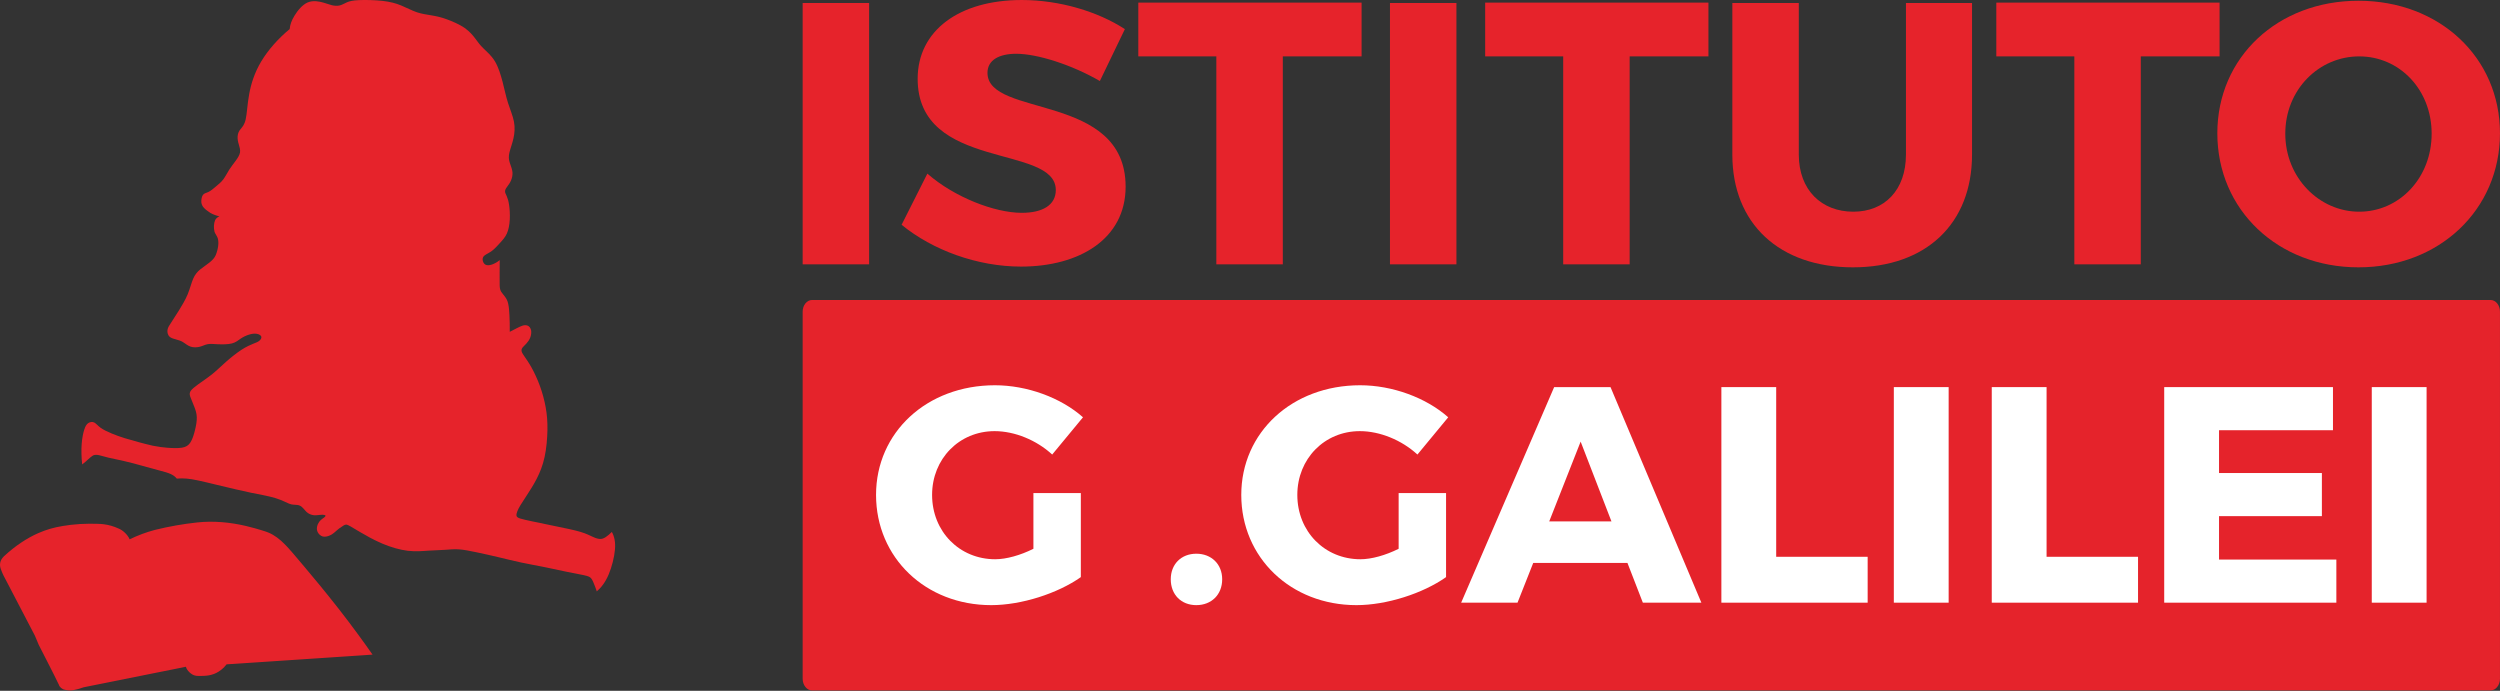 <?xml version="1.0" encoding="UTF-8" standalone="no"?><!DOCTYPE svg PUBLIC "-//W3C//DTD SVG 1.1//EN" "http://www.w3.org/Graphics/SVG/1.1/DTD/svg11.dtd"><svg width="100%" height="100%" viewBox="0 0 7108 1964" version="1.1" xmlns="http://www.w3.org/2000/svg" xmlns:xlink="http://www.w3.org/1999/xlink" xml:space="preserve" xmlns:serif="http://www.serif.com/" style="fill-rule:evenodd;clip-rule:evenodd;stroke-linejoin:round;stroke-miterlimit:2;"><rect x="0" y="0" width="7108" height="1964" fill="#333333" stroke="none"/><g><g id="Layer-1" serif:id="Layer 1"><g><g id="_--IDML-" serif:id=" [IDML]"><path d="M7081.06,1963.03c14.821,-0 26.862,-14.925 26.862,-33.298l-0,-1043.54c-0,-18.385 -12.041,-33.309 -26.862,-33.309l-4772.09,-0c-14.829,-0 -26.862,14.924 -26.862,33.309l0,1043.54c0,18.373 12.033,33.298 26.862,33.298l4772.09,-0Z" style="fill:#e5232b;"/></g><g><g><path d="M2938.19,1401.82l0,158.478c-36.774,18.387 -77.05,29.77 -108.57,29.77c-101.566,-0 -179.491,-78.802 -179.491,-182.995c-0,-102.441 77.05,-181.243 177.74,-181.243c56.912,0 119.077,25.392 163.731,66.544l87.557,-105.944c-63.041,-56.037 -159.354,-91.06 -250.413,-91.06c-193.5,0 -337.969,133.963 -337.969,311.703c0,178.617 140.967,313.454 327.463,313.454c85.805,0 189.122,-33.271 254.79,-79.676l-0,-239.031l-134.838,-0Z" style="fill:#fff;fill-rule:nonzero;"/><path d="M3401.38,1574.31c-42.903,0 -72.672,29.77 -72.672,72.673c0,43.778 29.769,73.547 72.672,73.547c42.903,0 73.548,-29.769 73.548,-73.547c-0,-42.903 -30.645,-72.673 -73.548,-72.673Z" style="fill:#fff;fill-rule:nonzero;"/><path d="M3976.62,1401.82l-0,158.478c-36.774,18.387 -77.05,29.77 -108.57,29.77c-101.566,-0 -179.492,-78.802 -179.492,-182.995c0,-102.441 77.05,-181.243 177.74,-181.243c56.912,0 119.078,25.392 163.732,66.544l87.556,-105.944c-63.041,-56.037 -159.353,-91.06 -250.412,-91.06c-193.5,0 -337.969,133.963 -337.969,311.703c-0,178.617 140.966,313.454 327.462,313.454c85.806,0 189.123,-33.271 254.79,-79.676l0,-239.031l-134.837,-0Z" style="fill:#fff;fill-rule:nonzero;"/><path d="M4627.17,1600.58l43.778,112.949l166.358,-0l-258.293,-612.899l-160.229,-0l-264.421,612.899l160.229,-0l44.654,-112.949l267.924,0Zm-45.53,-118.202l-176.865,0l89.308,-226.772l87.557,226.772Z" style="fill:#fff;fill-rule:nonzero;"/><path d="M5050.07,1583.07l-0,-482.439l-155.851,-0l-0,612.899l415.894,-0l0,-130.46l-260.043,-0Z" style="fill:#fff;fill-rule:nonzero;"/><rect x="5384.54" y="1100.63" width="155.851" height="612.899" style="fill:#fff;fill-rule:nonzero;"/><path d="M5818.82,1583.07l-0,-482.439l-155.851,-0l-0,612.899l415.894,-0l0,-130.46l-260.043,-0Z" style="fill:#fff;fill-rule:nonzero;"/><path d="M6633.1,1223.21l0,-122.58l-479.811,-0l0,612.899l489.443,-0l-0,-122.58l-333.592,0l0,-123.455l292.44,-0l0,-122.58l-292.44,-0l0,-121.704l323.96,-0Z" style="fill:#fff;fill-rule:nonzero;"/><rect x="6743.42" y="1100.63" width="155.851" height="612.899" style="fill:#fff;fill-rule:nonzero;"/></g></g><g><g><rect x="2282.12" y="8.498" width="188.956" height="743.087" style="fill:#e6232b;fill-rule:nonzero;"/><path d="M2905.25,0.006c-178.341,-0 -296.173,87.047 -296.173,223.988c-0,263.265 392.774,184.71 392.774,316.342c-0,42.462 -37.155,64.755 -96.601,64.755c-77.494,0 -192.141,-44.585 -268.573,-111.463l-73.247,145.433c88.109,72.185 215.495,118.894 339.697,118.894c165.601,-0 297.234,-78.555 297.234,-227.173c-0,-268.573 -392.774,-195.325 -392.774,-323.773c-0,-36.093 32.908,-54.14 81.739,-54.14c60.509,0 159.233,31.847 237.788,77.494l71.124,-147.556c-76.432,-49.893 -185.772,-82.801 -292.988,-82.801Z" style="fill:#e6232b;fill-rule:nonzero;"/><path d="M3871.26,160.3l-0,-152.863l-634.808,-0l0,152.863l221.865,0l-0,591.285l188.956,0l-0,-591.285l223.987,0Z" style="fill:#e6232b;fill-rule:nonzero;"/><rect x="3951.94" y="8.498" width="188.956" height="743.087" style="fill:#e6232b;fill-rule:nonzero;"/><path d="M4857.44,160.3l0,-152.863l-634.807,-0l0,152.863l221.864,0l0,591.285l188.956,0l0,-591.285l223.987,0Z" style="fill:#e6232b;fill-rule:nonzero;"/><path d="M5606.89,8.498l-187.894,0l-0,430.991c-0,100.847 -60.509,162.417 -149.679,162.417c-90.232,0 -154.986,-61.57 -154.986,-162.417l-0,-430.991l-188.956,0l-0,430.991c-0,196.387 133.755,320.589 342.881,320.589c208.063,-0 338.634,-124.202 338.634,-320.589l0,-430.991Z" style="fill:#e6232b;fill-rule:nonzero;"/><path d="M6310.7,160.3l0,-152.863l-634.807,-0l0,152.863l221.864,0l0,591.285l188.956,0l0,-591.285l223.987,0Z" style="fill:#e6232b;fill-rule:nonzero;"/><path d="M6705.6,2.129c-229.295,-0 -401.266,160.294 -401.266,376.851c0,217.619 171.971,381.098 401.266,381.098c230.357,-0 402.328,-164.541 402.328,-381.098c-0,-215.495 -171.971,-376.851 -402.328,-376.851Zm2.123,158.171c114.648,0 205.941,94.479 205.941,219.742c0,125.263 -91.293,221.864 -205.941,221.864c-113.586,0 -210.187,-96.601 -210.187,-221.864c0,-125.263 95.54,-219.742 210.187,-219.742Z" style="fill:#e6232b;fill-rule:nonzero;"/></g></g><g><g><path d="M963.373,1731.58c-19.474,-24.918 -39.364,-49.511 -55.605,-69.316c-16.256,-19.791 -28.854,-34.802 -41.468,-49.805c-12.629,-14.996 -25.266,-29.976 -34.221,-40.377c-8.956,-10.418 -14.246,-16.218 -19.729,-21.84c-16.124,-16.914 -32.643,-29.303 -49.248,-36.031c-3.882,-1.648 -7.842,-3.101 -18.468,-6.365c-10.61,-3.271 -27.903,-8.329 -45.427,-12.42c-45.559,-10.696 -92.425,-14.949 -138.711,-10.008c-40.369,4.362 -80.545,11.423 -120.474,21.307c-24.207,6.465 -48.042,15.235 -71.459,26.696c-4.996,-12.706 -20.154,-26.766 -31.909,-30.896c-13.673,-6.318 -27.648,-10.177 -41.654,-11.995c-4.81,-0.634 -9.628,-1.021 -20.834,-1.283c-11.237,-0.263 -28.846,-0.379 -46.402,0.634c-17.54,1.021 -35.026,3.209 -49.433,5.607c-27.424,4.57 -46.951,10.602 -69.526,20.3c-32.775,14.385 -66.478,36.882 -98.055,66.239c-11.554,11.74 -13.155,24.462 -7.842,37.446c2.344,6.744 5.035,12.583 7.007,16.628l89.246,171.168l10.835,25.877c19.203,38.05 39.287,76.045 57.624,114.164c1.191,5.522 9.512,12.9 16.093,13.642c8.043,2.173 16.164,2.653 24.392,1.377c7.27,-1.307 19.102,-4.339 30.038,-8.329l290.46,-58.258c2.188,10.564 16.55,23.874 27.307,25.258c1.261,0.271 2.545,0.487 3.829,0.65c2.807,0.379 11.484,0.41 20.347,-0.085c18.189,-0.75 37.214,-5.166 56.533,-23.928c2.73,-2.738 5.274,-5.692 7.579,-8.793l414.948,-27.648c-6.542,-9.373 -13.17,-18.708 -19.829,-28.05l-18.723,-25.877c-18.669,-25.528 -37.732,-50.771 -57.221,-75.689" style="fill:#e6232b;"/></g><g><path d="M698.598,339.119c-3.589,16.148 -9.83,21.925 -14.586,28.034c-10.719,12.057 -9.961,28.197 -4.919,43.958c2.228,7.873 4.563,15.065 3.272,22.536c-1.292,7.471 -6.226,15.235 -12.065,23.224c-5.846,7.981 -12.575,16.202 -18.468,25.483c-5.908,9.28 -10.943,19.62 -16.844,27.477c-5.877,7.858 -12.613,13.217 -19.767,19.265c-7.153,6.024 -14.756,12.745 -21.554,16.209c-6.813,3.473 -12.799,3.713 -16.557,8.708c-3.767,4.981 -5.29,14.718 -4.625,21.554c1.578,12.335 10.054,19.303 25.08,29.427c7.486,4.385 16.821,7.988 26.442,10.123c-5.182,2.026 -9.76,5.854 -12.204,10.371c-3.797,8.824 -4.965,21.94 -1.763,33.974c2.15,5.916 6.89,11.221 9.102,17.872c3.712,12.281 1.199,31.236 -5.746,47.879c-6.334,16.094 -26.364,26.828 -43.548,40.3c-8.623,7.061 -15.344,14.81 -20.548,26.751c-5.197,11.94 -8.917,28.088 -15.584,44.182c-6.674,16.109 -16.31,32.172 -24.732,45.791c-8.43,13.634 -15.661,24.825 -21.476,33.572c-5.816,8.746 -10.232,15.034 -11.307,22.18c-1.098,7.138 1.16,15.111 6.234,19.682c9.922,7.981 27.09,6.929 39.998,16.442c6.195,3.975 12.227,9.172 19.991,11.631c7.773,2.467 17.285,2.22 25.475,0.139c8.19,-2.072 15.05,-5.962 22.799,-7.37c7.741,-1.4 16.349,-0.333 28.808,0.24c12.451,0.557 28.746,0.595 40.044,-2.344c11.307,-2.931 17.625,-8.855 24.887,-13.727c7.247,-4.887 15.444,-8.746 23.356,-11.206c7.919,-2.467 15.537,-3.55 22.095,-2.451c6.558,1.082 12.049,4.354 13.147,8.329c1.114,3.99 -2.173,8.723 -6.218,11.902c-4.052,3.194 -8.886,4.849 -16.952,8.12c-8.082,3.271 -19.396,8.136 -33.27,17.146c-13.882,9.002 -30.316,22.133 -44.144,34.36c-13.858,12.243 -25.111,23.572 -38.714,34.531c-13.581,10.943 -29.489,21.515 -40.2,29.241c-20.834,15.351 -24.121,20.084 -24.098,28.599c0.333,4.199 2.39,9.133 4.927,15.251c2.559,6.109 5.606,13.41 8.684,21.553c3.047,8.136 6.118,17.146 6.473,28.251c0.333,11.129 -2.049,24.353 -5.297,37.369c-3.248,13.024 -7.355,25.854 -12.946,34.438c-5.599,8.569 -12.691,12.9 -24.152,14.771c-11.462,1.856 -27.277,1.245 -41.546,0.116c-14.268,-1.121 -26.99,-2.753 -41.096,-5.746c-27.014,-6.125 -55.806,-14.322 -80.987,-21.77c-12.111,-3.789 -24.43,-8.229 -36.394,-13.217c-11.98,-5.011 -23.611,-10.564 -31.6,-16.434c-7.981,-5.87 -12.312,-12.056 -17.702,-14.624c-5.383,-2.583 -11.833,-1.547 -16.72,1.655c-4.888,3.209 -8.229,8.584 -11.392,18.298c-3.171,9.698 -6.164,23.757 -7.448,41.073c-1.283,17.316 -0.889,37.887 1.392,58.227c12.807,-9.358 22.413,-20.657 30.896,-25.467c4.293,-2.042 9.443,-2.343 16.28,-1.021c6.828,1.353 15.343,4.339 27.006,7.076c23.394,4.787 62.913,13.302 98.418,23.743c17.981,4.98 34.36,9.435 47.57,12.969c13.209,3.55 23.247,6.202 31.066,9.729c7.803,3.511 13.41,7.88 17.872,13.247c8.824,-0.819 17.702,-0.873 27.4,-0.054c9.683,0.805 20.162,2.506 34.508,5.592c14.361,3.07 32.566,7.525 51.344,12.072c18.769,4.516 38.088,9.11 55.519,13.178c32.938,7.803 56.479,12.335 79.533,16.798c11.052,2.266 23.178,5.088 33.239,8.205c10.07,3.109 18.058,6.519 25.096,9.775c7.038,3.233 13.101,6.319 19.04,7.672c5.924,1.338 11.709,0.967 16.759,1.655c11.075,1.168 16.202,8.615 23.356,16.743c8.004,9.474 20.764,13.875 32.319,12.444c5.931,-0.395 11.507,-1.354 15.799,-1.392c11.346,0.448 9.528,3.828 6.644,6.442c-3.674,3.55 -10.364,6.372 -15.754,13.82c-5.236,7.478 -9.636,19.775 -3.789,30.122c2.846,5.167 8.066,10.031 14.199,11.539c6.148,1.516 13.193,-0.325 18.537,-2.452c5.352,-2.126 8.971,-4.539 13.526,-8.305c4.555,-3.774 10.046,-8.902 14.679,-12.397c10.007,-6.404 13.688,-10.162 19.226,-10.758c3.031,0.062 7.099,1.995 12.451,5.042c5.351,3.047 11.995,7.224 27.052,16.048c15.065,8.847 38.545,22.35 63.083,32.814c24.531,10.471 50.145,17.887 72.921,20.602c22.783,2.707 42.751,0.704 60.067,-0.433c17.316,-1.137 31.994,-1.408 45.296,-2.251c13.302,-0.85 25.227,-2.281 39.31,-1.392c14.099,0.874 30.355,4.053 49.379,8.043c19.041,4.014 40.834,8.832 62.411,13.952c21.585,5.127 42.929,10.541 66.138,15.483c23.201,4.941 48.243,9.404 69.68,13.727c21.422,4.307 39.225,8.453 57.283,12.149c18.082,3.712 36.41,6.968 48.281,9.497c20.456,4.718 23.008,5.344 30.022,21.477c2.885,6.72 6.45,15.869 9.536,25.173c13.882,-12.026 24.91,-27.13 33.889,-48.459c8.986,-21.322 15.923,-48.862 17.741,-70.299c1.833,-21.438 -1.485,-36.766 -8.809,-50.215c-12.219,11.98 -22.891,20.216 -33.015,19.968c-5.475,-0.03 -11.94,-1.894 -20.192,-5.591c-8.252,-3.712 -18.298,-9.234 -35.892,-14.539c-17.61,-5.282 -42.752,-10.348 -67.445,-15.406c-24.686,-5.057 -48.908,-10.107 -66.827,-13.882c-17.926,-3.789 -29.589,-6.295 -36.804,-8.615c-7.223,-2.304 -10.007,-4.408 -10.843,-7.788c-0.819,-3.379 0.317,-8.027 2.336,-13.131c2.011,-5.089 4.911,-10.642 9.203,-17.726c4.292,-7.092 10.007,-15.73 18.074,-28.073c8.066,-12.351 18.498,-28.421 27.717,-46.386c9.218,-17.95 17.246,-37.826 22.466,-61.939c5.236,-24.137 7.664,-52.527 8.059,-76.71c0.371,-24.16 -1.284,-44.113 -4.927,-64.437c-3.658,-20.324 -9.288,-41.05 -16.364,-60.508c-7.092,-19.488 -15.622,-37.717 -23.464,-51.885c-7.842,-14.145 -14.996,-24.245 -19.968,-31.452c-9.033,-12.97 -11.616,-18.267 -6.094,-26.071c2.49,-3.34 6.519,-6.612 10.718,-11.182c4.2,-4.571 8.577,-10.456 11.237,-17.355c2.676,-6.914 3.658,-14.864 2.344,-21.043c-3.419,-14.137 -14.918,-15.761 -23.928,-12.892c-10.85,3.581 -23.34,11.183 -36.673,17.702c0.178,-16.65 -0.224,-33.332 -0.897,-47.074c-0.681,-13.751 -1.632,-24.562 -3.589,-32.961c-3.132,-15.684 -12.984,-23.766 -19.86,-33.873c-2.822,-4.664 -3.936,-9.582 -4.361,-18.004c-0.596,-18.074 0.371,-46.92 0.162,-72c-6.976,5.807 -15.158,10.308 -22.59,12.721c-7.424,2.398 -14.083,2.707 -18.646,-0.154c-4.539,-2.862 -7.006,-8.909 -7.324,-13.89c-0.332,-4.996 1.485,-8.94 6.303,-12.528c4.842,-3.581 12.668,-6.798 20.278,-12.521c7.587,-5.715 14.941,-13.913 22.373,-22.033c7.448,-8.113 14.957,-16.11 19.953,-27.254c5.019,-11.128 7.51,-25.389 8.252,-40.106c0.719,-14.702 -0.317,-29.875 -1.957,-41.027c-1.631,-11.145 -3.859,-18.275 -6.403,-24.207c-2.552,-5.947 -5.445,-10.718 -5.112,-15.459c0.34,-4.749 3.898,-9.466 7.973,-15.096c9.397,-11.578 15.994,-28.267 12.181,-44.105c-1.686,-8.182 -5.352,-15.978 -7.502,-23.696c-2.134,-7.741 -2.745,-15.429 -0.255,-26.318c2.483,-10.873 8.035,-24.987 11.454,-40.099c3.426,-15.119 4.702,-31.259 1.454,-48.118c-3.256,-16.867 -11.052,-34.454 -16.96,-53.262c-5.932,-18.831 -9.984,-38.861 -15.383,-59.704c-5.405,-20.849 -12.149,-42.488 -21.94,-58.621c-9.775,-16.14 -22.598,-26.75 -32.288,-36.325c-19.953,-18.591 -25.25,-37.732 -53.323,-58.11c-14.416,-9.953 -35.119,-19.064 -51.909,-25.042c-34.298,-12.706 -55.937,-10.425 -84.289,-19.751c-14.4,-4.919 -29.519,-13.148 -44.831,-19.373c-15.313,-6.241 -30.842,-10.464 -52.373,-12.9c-21.515,-2.428 -49.046,-3.039 -67.197,-2.227c-18.136,0.82 -26.921,3.07 -34.353,6.241c-7.448,3.163 -13.557,7.254 -20.672,8.955c-7.115,1.679 -15.235,0.975 -22.203,-0.688c-6.969,-1.663 -12.8,-4.284 -24.338,-7.478c-11.554,-3.194 -28.839,-6.937 -44.183,-0.503c-15.359,6.465 -28.761,23.108 -37.523,37.377c-8.755,14.268 -12.846,26.163 -13.898,38.459c-33.053,27.238 -61.791,60.029 -80.986,92.17c-19.187,32.141 -28.816,63.609 -34.113,92.595c-5.313,28.993 -6.296,55.504 -9.899,71.652" style="fill:#e6232b;"/></g></g></g></g></g></svg>